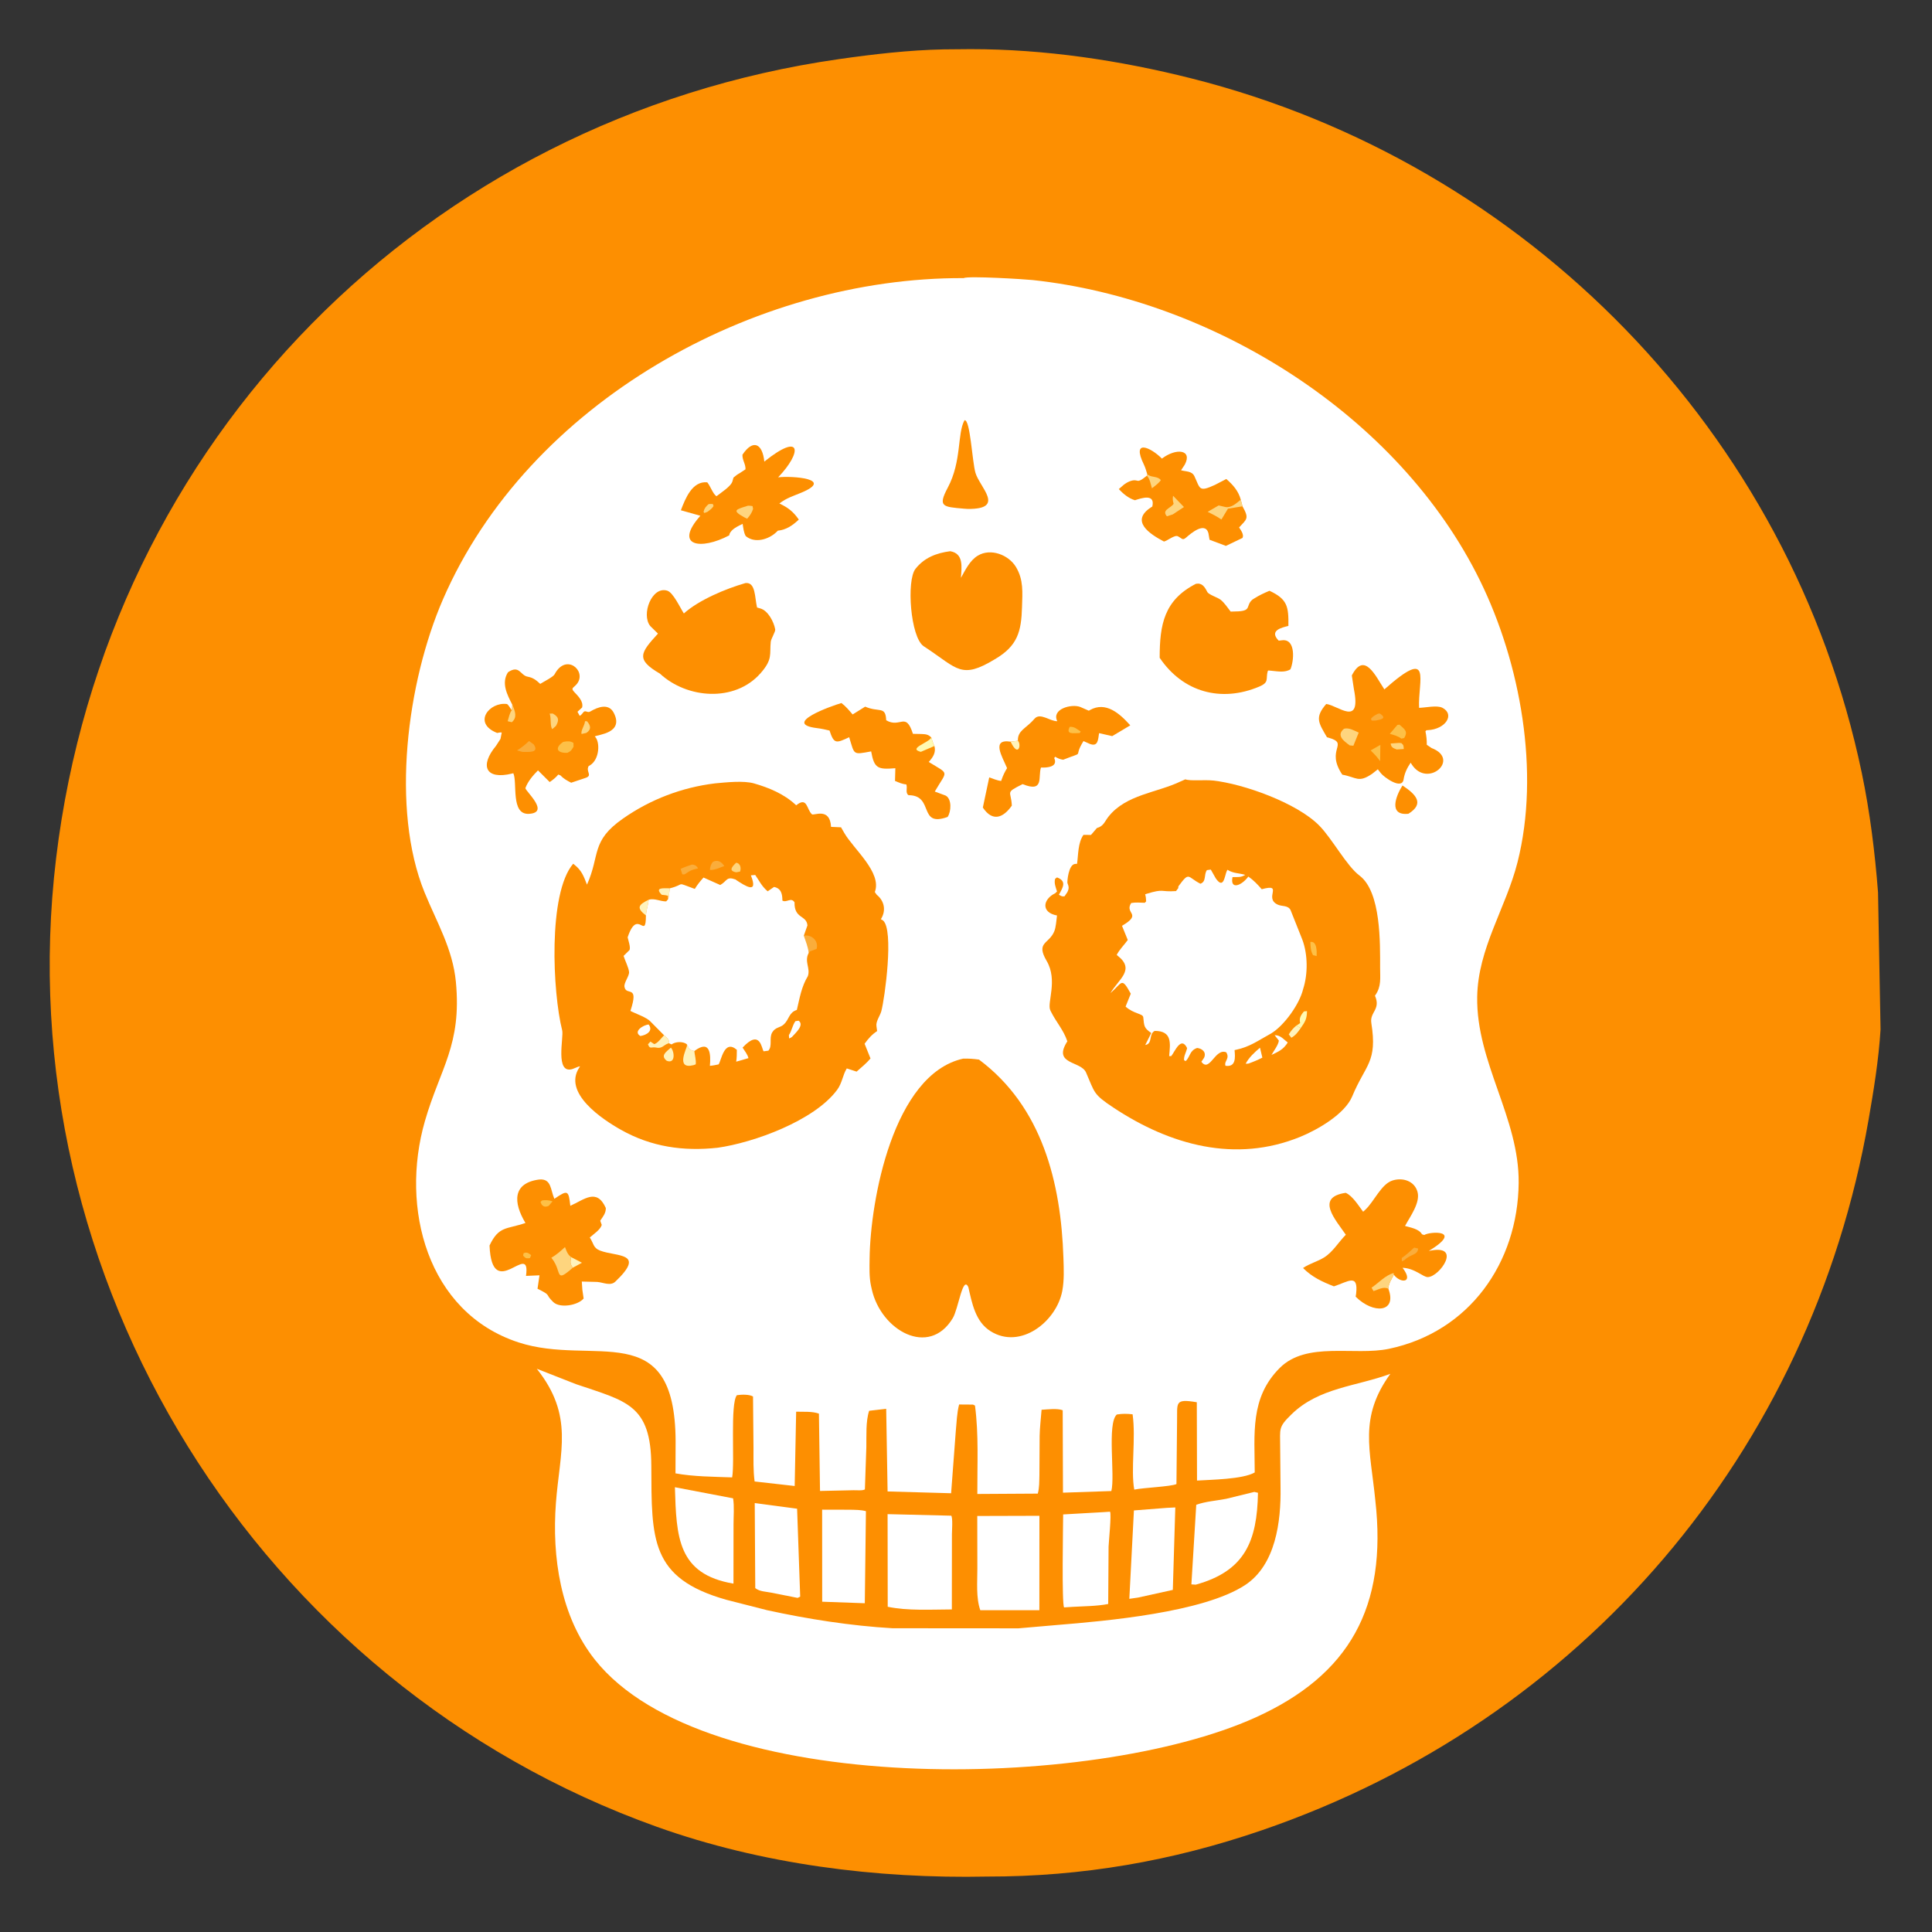 <?xml version="1.0" encoding="utf-8" ?>
<svg xmlns="http://www.w3.org/2000/svg" xmlns:xlink="http://www.w3.org/1999/xlink" width="512" height="512">
	<rect width="100%" height="100%" fill="#333333" stroke="none"/>
	<path fill="#FD8F01" d="M250.097 13.085L257.192 13.023C276.85 13.016 296.713 15.975 315.746 20.778C404.615 43.208 474.534 114.532 493.39 204.832C495.561 215.226 496.876 225.91 497.698 236.49L498.365 272.818C497.886 280.737 496.553 288.922 495.193 296.735C479.852 384.872 419.3 455.957 334.289 485.082C310.574 493.208 286.795 497.337 261.625 497.308C232.298 497.911 201.85 494.05 174.113 484.135C68.242 446.29 1.511 338.705 14.867 227.449C28.188 116.486 113.037 31.282 222.375 15.662C231.547 14.352 240.829 13.278 250.097 13.085Z"/>
	<path fill="white" d="M309.144 399.604L311.469 399.486L310.81 421.341L301.602 423.371L299.283 423.706L300.5 400.281L309.144 399.604Z"/>
	<path fill="white" d="M200.014 398.335L211.24 399.824L212.06 423.125C211.826 423.256 211.592 423.352 211.375 423.458L204.375 422.069C202.959 421.785 201.324 421.8 200.153 420.868L200.014 398.335Z"/>
	<path fill="white" d="M217.873 400.076L225.321 400.094C226.71 400.138 228.133 400.103 229.48 400.478L229.182 424.875L217.889 424.471L217.873 400.076Z"/>
	<path fill="white" d="M292.671 400.717L294.166 400.618C294.585 401.342 293.828 408.502 293.785 409.879L293.686 425.073C290.635 425.669 287.298 425.658 284.189 425.837L281.998 425.98C281.35 425.156 281.731 404.438 281.746 401.34L292.671 400.717Z"/>
	<path fill="white" d="M332.405 395.375L333.375 395.604C333.152 408.416 329.942 416.348 316.875 419.953L315.732 419.875L317.018 398.788C319.391 397.903 322.437 397.693 324.953 397.202L332.405 395.375Z"/>
	<path fill="white" d="M178.858 394.131L194.276 397.073C194.628 399.276 194.386 401.79 194.392 404.037L194.378 419.679C179.561 417.181 179.248 407.318 178.858 394.131Z"/>
	<path fill="white" d="M258.985 401.752L275.457 401.705L275.444 426.723L259.788 426.72C258.62 423.4 259.019 419.202 259.008 415.708L258.985 401.752Z"/>
	<path fill="white" d="M235.221 401.262L252.089 401.675C252.542 402.214 252.271 405.753 252.27 406.595L252.25 426.515C246.676 426.538 240.465 426.91 235.255 425.809L235.221 401.262Z"/>
	<path fill="white" d="M142.257 362.739L152.643 366.815C166.012 371.365 172.532 372.175 172.605 388.465C172.691 407.944 172.249 418.258 192.537 423.971L203.284 426.715C214.088 429.07 225.466 430.862 236.512 431.5L269.904 431.524L280.153 430.637C293.08 429.582 318.873 427.326 329.943 420.071C338.104 414.722 339.496 403.162 339.355 394.232L339.257 383.339C339.243 378.519 338.75 378.23 342.272 374.797C349.543 367.71 359.466 367.416 368.462 364.077C360.051 375.689 363.146 384.106 364.468 397.568C367.694 425.899 357.61 443.911 332.672 455.171C289.372 474.72 186.73 476.465 157.658 439.84C148.517 428.324 146.252 412.62 147.324 398.321C148.353 384.604 152.177 375.219 142.257 362.739Z"/>
	<path fill="white" d="M255.374 73.7C256.576 73.067 271.606 73.993 273.687 74.218C321.497 79.38 370.667 109.975 392.22 153.867C402.926 175.668 408.194 204.646 402.161 228.495C399.084 240.659 391.666 251.3 391.471 264.197C391.207 281.58 402.639 296.264 402.463 313.5C402.247 334.624 389.411 352.968 368.097 357.446C358.926 359.373 346.286 355.363 339.125 362.54C331.22 370.464 332.505 379.986 332.515 390.216C329.358 392.051 320.837 392.125 317.223 392.367L317.167 371.61C311.115 370.589 312.057 371.757 311.932 376.859L311.771 393.293C310.257 393.981 303.001 394.246 300.592 394.765C299.623 389.48 301.056 381.221 300.15 374.805C298.669 374.646 297.441 374.614 295.967 374.861C293.327 377.189 295.559 391.137 294.518 395.142L281.7 395.575L281.627 373.728C280.18 373.169 277.599 373.514 276.025 373.602C275.856 375.913 275.561 378.22 275.517 380.536L275.456 390.896C275.405 392.505 275.469 394.273 275.022 395.823L259.002 395.918C258.966 388.173 259.404 380.168 258.381 372.486L257.856 372.232L254.176 372.205C253.58 374.46 253.528 376.918 253.297 379.239L252.054 395.726L235.221 395.247L234.85 373.348L230.332 373.872C229.401 376.699 229.644 380.516 229.59 383.472L229.205 394.711C228.594 395.087 226.96 394.903 226.209 394.926L217.312 395.12L217.026 374.624C215.217 373.985 212.906 374.168 210.989 374.116L210.6 393.805L199.981 392.605C199.584 389.67 199.695 386.685 199.684 383.729L199.559 370.089C198.556 369.474 196.417 369.568 195.286 369.737C193.446 371.991 194.773 387.358 194.024 391.523C189.144 391.341 183.815 391.339 179.012 390.454L179.045 381.932C178.894 348.553 157.291 362.27 137.375 355.737C113.179 347.8 105.997 320.054 112.599 297.125C116.646 283.072 122.397 276.973 120.817 260.231C119.991 251.489 115.748 244.43 112.516 236.505C103.498 214.386 107.844 180.805 117.413 158.784C140.037 106.722 199.804 73.482 255.374 73.7Z"/>
	<path fill="#FD8F01" d="M371.671 208.161C375.262 210.534 377.589 212.966 373.24 215.66C367.775 216.225 370.009 210.755 371.671 208.161Z"/>
	<path fill="#FD8F01" d="M255.604 111.375C257.122 111.034 257.63 122.298 258.507 125.307C259.628 129.15 266.612 134.978 256.438 134.87L255.428 134.802C249.921 134.311 248.449 134.338 251.153 129.266C254.917 122.205 253.639 114.877 255.604 111.375Z"/>
	<path fill="#FD8F01" d="M269.754 196.309C269.641 193.542 271.945 193.073 274.125 190.503C275.644 188.713 278.193 191.167 280.193 191.125C278.587 187.882 283.955 186.473 286.269 187.345L288.547 188.342L288.848 188.169C293.051 185.803 296.737 189.083 299.533 192.225L294.742 195.082L291.267 194.29C290.991 196.014 291.02 198.016 288.772 197.125L287.134 196.394C284.158 201.19 287.955 198.887 281.75 201.34C280.907 201.229 280.363 200.962 279.625 200.549L279.375 200.888C280.485 203.291 277.383 203.489 275.875 203.4C275.02 205.736 276.849 210.186 271 207.8C266.197 210.213 267.993 209.508 268.142 213.508C265.912 216.675 263.075 217.927 260.463 214.013L262.156 206.016C263.15 206.35 264.277 206.865 265.319 206.958L265.436 206.612C265.824 205.492 266.261 204.577 266.884 203.562C265.625 200.545 262.569 195.729 267.832 196.554L269.754 196.309Z"/>
	<path fill="#FDC047" d="M283.492 192.625C284.764 192.537 285.35 193.191 286.395 193.864L286.125 194.265C284.561 194.257 282.354 194.775 283.492 192.625Z"/>
	<path fill="#FFF3BC" d="M269.754 196.309C270.761 197.332 269.851 200.896 267.832 196.554L269.754 196.309Z"/>
	<path fill="#FD8F01" d="M246.118 201.929C251.721 205.363 251.067 204.018 247.728 209.768L250.625 210.844C252.317 211.779 252.057 215.151 251.125 216.499C243.371 219.299 247.509 211.034 241.132 210.743L240.75 210.728C239.845 210.058 240.558 208.901 240.183 207.875C239.087 207.793 238.189 207.374 237.187 206.957L237.277 203.588C232.664 203.958 231.676 203.69 230.865 199.127C225.958 200.031 226.5 200.122 225.044 195.371C221.599 196.976 221.025 197.247 219.833 193.601C218.734 193.338 217.647 193.096 216.523 192.96C207.006 191.804 220.411 187.046 222.989 186.313C224.14 187.173 225.024 188.255 225.957 189.338L229.28 187.269C232.85 188.822 234.584 187.122 234.827 190.508L234.846 190.875C238.615 193.096 240.009 188.427 241.936 194.475L244.166 194.518C245.304 194.573 246.029 194.601 246.806 195.464C247.043 196.231 247.254 196.986 247.632 197.699C248.093 199.416 247.259 200.684 246.118 201.929Z"/>
	<path fill="#FFFAB3" d="M246.806 195.464C247.043 196.231 247.254 196.986 247.632 197.699L244.032 199.248C240.483 198.367 246.126 196.843 246.806 195.464Z"/>
	<path fill="#FD8F01" d="M304.047 125.719C303.795 124.864 303.556 123.971 303.164 123.168C299.788 116.251 304.87 118.469 307.921 121.531C311.708 118.648 316.084 119.148 313.984 123.125L312.992 124.625C314.266 125.004 315.861 124.773 316.538 126.214C318.085 129.512 317.647 130.485 321.952 128.51L324.985 126.937C326.736 128.465 328.199 130.1 328.815 132.414L329.276 134.179C331.106 137.428 330.429 137.549 328.372 139.782C328.867 140.53 329.712 141.667 329.285 142.558L324.871 144.669L320.543 143.037L320.235 141.25C319.294 138.133 315.499 141.448 314.349 142.445C313.373 143.291 313.328 142.736 312.158 142.124C311.304 141.676 309.511 143.241 308.473 143.516C304.578 141.48 299.459 138.052 305.064 134.432L305.375 134.234C306.175 130.763 302.608 131.974 300.77 132.567C299.143 132.089 297.615 130.849 296.503 129.605L297.897 128.396C298.683 127.799 300.046 127.104 301.047 127.312L301.5 127.414C302.248 127.528 303.347 126.493 303.929 126.065L304.047 125.719Z"/>
	<path fill="#FED57E" d="M304.047 125.719L304.375 125.925C305.408 126.537 306.852 126.196 307.637 127.25C307.032 128.117 306.096 128.748 305.277 129.405C304.971 128.4 304.706 126.78 303.929 126.065L304.047 125.719Z"/>
	<path fill="#FED57E" d="M310.871 131.375L313.76 134.366L310.792 136.328L309.25 136.827C307.732 135.133 310.335 134.671 311.027 133.5C310.771 132.676 310.759 132.232 310.871 131.375Z"/>
	<path fill="#FED57E" d="M328.815 132.414L329.276 134.179L325.417 134.806L323.687 137.679C322.544 136.878 321.283 136.272 320.045 135.635L322.961 133.945L324.786 134.375C326.384 134.608 327.667 133.35 328.815 132.414Z"/>
	<path fill="#FD8F01" d="M196 125.41L197.563 124.375C197.639 123.01 196.681 121.924 196.761 120.5C199.601 116.258 202.075 117.575 202.551 122.326C212.526 114.325 212.61 119.83 206.214 126.493C209.852 126.065 221.307 126.86 212.29 130.591C210.157 131.474 208.423 131.981 206.543 133.428C208.825 134.504 210.234 135.582 211.692 137.698C210.069 139.222 208.411 140.4 206.125 140.637L205.799 140.971C203.716 142.98 200.029 144.083 197.625 142.065C197.075 141.086 196.991 139.917 196.809 138.823C195.602 139.444 193.792 140.193 193.315 141.568L193.254 141.875C185.701 145.887 178.448 144.761 185.604 136.682L180.437 135.227C181.588 132.228 183.423 127.409 187.43 127.826C188.265 128.803 188.918 130.888 189.872 131.506C191.028 130.585 193.79 128.866 194.117 127.5L194.375 126.572C194.902 126.117 195.377 125.735 196 125.41Z"/>
	<path fill="#FED57E" d="M187.748 133.625C188.163 133.515 188.5 133.556 188.925 133.578L189.096 134.125C188.67 134.79 188.122 135.165 187.499 135.625C187.229 135.782 186.922 135.851 186.625 135.945L186.45 135.625C186.689 134.659 187.025 134.294 187.748 133.625Z"/>
	<path fill="#FED57E" d="M198.241 134.01C198.67 133.999 199.014 134.052 199.435 134.125L199.574 134.875C199.248 135.883 198.715 136.689 198 137.471L197.296 137.125C193.817 135.219 194.984 135.035 198.241 134.01Z"/>
	<path fill="#FD8F01" d="M367.935 341.527C370.316 347.893 363.92 348.291 359.264 343.63L359.391 342.82C359.979 337.418 357.344 339.626 353.499 340.898C350.36 339.665 347.718 338.445 345.315 336.036C347.071 334.835 349.125 334.346 350.904 333.236C353.245 331.775 354.726 329.158 356.66 327.223C354.007 323.33 348.43 317.304 356.625 316.112C358.454 316.902 360.073 319.579 361.245 321.118L361.832 320.584C364.107 318.477 366.031 313.852 368.933 312.875C371.643 311.962 374.848 312.916 375.656 315.867C376.439 318.725 373.686 322.414 372.344 324.893C373.8 325.316 376.073 325.667 376.845 327.106L377.449 327.286C378.817 326.343 388.055 325.789 378.657 331.513C387.735 329.513 381.538 338.388 378.381 338.444C377.129 338.466 375.002 336.108 371.696 335.979C374.787 340.039 371.163 340.18 369.377 337.82C368.839 338.899 367.913 340.31 367.935 341.527Z"/>
	<path fill="#FAAD3B" d="M374.768 330.625L375.823 330.875C375.681 332.677 373.923 332.276 372.265 333.875C372.009 334.075 371.797 334.163 371.5 334.288L371.481 333.375C372.675 332.595 373.708 331.576 374.768 330.625Z"/>
	<path fill="#FED57E" d="M367.935 341.527C366.616 340.882 365.3 341.748 364 342.16L363.483 341.25C365.361 339.979 367.127 337.956 369.325 337.37L369.377 337.82C368.839 338.899 367.913 340.31 367.935 341.527Z"/>
	<path fill="#FD8F01" d="M377.757 193.799C378.009 195.034 378.134 196.115 378.111 197.375L379.375 198.233C387.188 201.231 378.264 209.06 374.088 202.524L373.838 202.117C372.891 203.525 372.228 204.873 371.967 206.555C371.517 209.446 366.73 205.918 365.966 204.937L365.139 203.872L363.641 205.058C359.967 207.561 359.569 205.994 355.725 205.298C351.129 198.472 357.769 197.084 352.027 195.48L351.658 195.38C349.46 191.575 348.335 190.174 351.462 186.565C354.553 186.902 360.817 192.813 358.804 182.657L358.249 179.001C361.577 172.507 364.539 179.171 366.872 182.695C379.856 171.18 375.729 180.444 376.072 187.582C377.75 187.554 380.824 186.829 382.241 187.564C385.647 189.333 383.098 193.286 378.329 193.502L378.035 193.512L377.757 193.799Z"/>
	<path fill="#FAAD3B" d="M365.213 189.125L365.698 189.101C367.651 190.419 365.971 190.673 364.558 190.947C364.277 190.987 363.802 190.953 363.513 190.952L363.31 190.5C363.824 189.794 364.46 189.514 365.213 189.125Z"/>
	<path fill="#FED57E" d="M370.777 196.875L371.375 196.931C372.051 197.498 371.933 197.652 372.021 198.5L370.151 198.617C369.203 198.257 368.666 198.085 368.549 197.037L370.777 196.875Z"/>
	<path fill="#FDC047" d="M365.807 197.403L365.75 201.722L365.335 201.163C364.731 200.337 363.948 199.606 363.242 198.863L365.807 197.403Z"/>
	<path fill="#FDC047" d="M370.313 192.125L370.863 192.036C372.277 193.281 373.197 193.817 372.125 195.586L371.375 195.745C370.464 195.045 369.399 194.801 368.317 194.469L370.313 192.125Z"/>
	<path fill="#FED57E" d="M356.178 193.125C357.482 192.762 358.902 193.619 360.073 194.145L358.662 197.625L357.701 197.539C356.088 196.368 354.044 194.884 356.178 193.125Z"/>
	<path fill="#FD8F01" d="M142.924 312.579C146.159 312.317 145.849 315.255 146.91 317.701C150.498 315.247 150.674 315.443 151.143 319.547C154.875 317.9 158.118 314.772 160.546 320.125C160.597 321.485 159.79 322.408 159.068 323.5L159.474 324.625C159.081 325.924 157.341 327.016 156.301 327.949C157.365 329.531 157.15 330.701 159.024 331.42C163.43 333.114 171.306 331.798 163.074 339.642C161.76 340.894 159.843 339.837 158.25 339.726L154.183 339.626L154.33 341.813L154.668 344.125C153.126 345.951 148.4 346.761 146.631 345.069C144.223 342.766 146.355 343.464 142.448 341.532L142.972 337.971L139.395 338.125C140.779 328.34 130.371 345.643 129.734 330.069C132.206 324.855 134.146 325.849 139.249 324.099C136.026 318.735 135.726 313.505 142.924 312.579Z"/>
	<path fill="#FDC047" d="M138.75 332.125L139.156 331.971C139.867 331.872 140.238 332.236 140.759 332.625L140.457 333.375L140.185 333.449C139.29 333.535 139.225 333.357 138.625 332.761L138.75 332.125Z"/>
	<path fill="#FDC047" d="M143.673 318.125C144.515 317.986 145.63 318.05 146.425 318.375L145.401 319.572C144.312 320.029 143.584 319.694 143.244 318.508L143.673 318.125Z"/>
	<path fill="#FFF3BC" d="M151.343 333.146L154.227 334.642L151.809 335.949L151.643 335.72C151.003 334.739 151.172 334.211 151.343 333.146Z"/>
	<path fill="#FED57E" d="M151.809 335.949C146.918 340.268 149.025 336.999 146.288 333.549L146.11 333.327C147.481 332.514 148.56 331.575 149.722 330.489L149.856 330.809C150.215 331.73 150.402 332.328 151.169 333.001L151.343 333.146C151.172 334.211 151.003 334.739 151.643 335.72L151.809 335.949Z"/>
	<path fill="#FD8F01" d="M135.762 186.75C134.413 184.083 132.781 181.042 134.625 178.15C137.675 176.116 137.85 178.954 139.801 179.319C141.321 179.603 142.059 180.219 143.168 181.236C143.971 180.717 146.604 179.404 146.97 178.705C149.95 173.002 155.487 177.711 152.978 181.125C152.157 182.241 151.141 182.264 152.112 183.305C153.158 184.425 154.68 185.848 154.263 187.5L153.041 188.625L153.625 189.698C154.217 189.449 154.524 188.667 154.875 188.536C155.347 188.359 155.805 188.927 156.412 188.563C158.432 187.354 161.304 186.279 162.658 188.913C165.433 194.314 158.488 194.645 157.625 195.165C159.081 196.503 158.959 201.331 156.246 202.883L156 203.02C155.155 204.495 157.183 205.519 155.113 206.174L151.367 207.43C150.283 206.864 149.395 206.407 148.549 205.5L147.957 205.259C147.277 206.085 146.551 206.646 145.676 207.252L142.572 204.156C141.274 205.457 139.844 207.128 139.231 208.875C139.441 209.861 145.758 215.356 140.18 215.676C135.26 215.959 137.18 207.39 136.035 204.914L135.705 205C128.637 206.741 127.079 202.91 131.449 197.655L132.635 195.818L132.967 194.125C132.461 194.09 132.679 194.076 132.142 194.169L131.75 194.242C125.1 191.624 129.725 185.948 134.32 186.572C134.642 186.616 135.408 187.925 135.631 188.25L135.762 186.75Z"/>
	<path fill="#FED57E" d="M135.762 186.75C136.517 188.52 137.159 190.122 135.625 191.395L134.537 191.125C134.742 190.429 135.139 188.683 135.631 188.25L135.762 186.75Z"/>
	<path fill="#FED57E" d="M155.033 191.125L155.56 191.131C156.607 192.337 156.738 193.369 155.375 194.232L154.125 194.515C153.856 193.77 154.807 192.374 154.97 191.507L155.033 191.125Z"/>
	<path fill="#FED57E" d="M145.654 189.125L146.475 189.086C148.086 189.995 148.241 190.759 147.336 192.375L146.375 193.22C145.775 192.652 146.069 190.352 145.732 189.342L145.654 189.125Z"/>
	<path fill="#FAAD3B" d="M140.197 196.375L141.441 197.271C143.056 199.634 139.973 199.245 138.437 199.261L137.024 198.875C138.227 198.12 139.175 197.359 140.197 196.375Z"/>
	<path fill="#FDC047" d="M149.235 196.625L149.476 196.568C150.405 196.401 151.181 196.366 151.967 196.875L151.999 197.875C151.433 198.827 151.356 199.025 150.375 199.504C147.521 199.628 146.969 198.178 149.235 196.625Z"/>
	<path fill="#FD8F01" d="M197.56 154.516C200.29 154.227 199.989 158.323 200.625 160.997L201.5 161.247C203.56 161.832 205.086 164.818 205.439 166.792C205.544 167.38 204.35 169.236 204.262 170.053C203.903 173.38 204.871 174.684 201.494 178.482C194.659 186.17 182.055 185.162 174.883 178.515C168.379 174.745 169.734 173 174.367 167.913L172.334 165.92C169.848 162.882 172.743 155.231 176.842 156.541C178.42 157.045 180.269 161.108 181.23 162.572C185.241 158.978 192.35 156.013 197.56 154.516Z"/>
	<path fill="#FD8F01" d="M251.814 146.076C255.429 146.693 254.832 150.235 254.662 153.135C255.83 151.039 257.009 148.541 259.125 147.255C262.522 145.191 267.275 147.024 269.223 150.231C271.295 153.641 270.953 157.047 270.846 160.83C270.662 167.339 269.712 171.167 263.623 174.718C254.765 180.083 253.781 177.228 245.5 171.73L244.758 171.237C241.268 168.815 240.191 153.833 242.607 150.753C244.944 147.776 248.177 146.554 251.814 146.076Z"/>
	<path fill="#FD8F01" d="M316.933 154.714C318.567 154.414 319.251 155.522 319.931 156.845C320.337 157.635 322.674 158.29 323.503 158.962C324.495 159.766 325.351 161.071 326.141 162.078L328.191 162.015C331.751 161.8 330.05 160.467 331.937 158.877L332.362 158.612C333.683 157.766 334.982 157.168 336.424 156.561C341.203 158.789 341.507 160.762 341.438 165.875C339.768 166.294 336.183 167.059 338.875 169.785L339.87 169.668C343.467 169.355 342.907 175.244 341.976 177.375C340.486 178.317 338.568 177.901 336.897 177.753L336.125 177.683L335.949 177.894C335.401 179.966 336.41 180.812 333.718 181.951C323.577 186.239 313.455 183.411 307.325 174.32C307.329 165.501 308.494 159.032 316.933 154.714Z"/>
	<path fill="#FD8F01" d="M255.218 280.553C256.678 280.503 258.004 280.598 259.447 280.805C276.199 293.322 281.165 313.397 281.817 333.317C281.912 336.207 282.054 339.237 281.517 342.094C279.992 350.218 270.435 357.783 262.484 352.766C258.473 350.236 257.607 345.378 256.625 341.123C255.14 337.844 253.989 346.846 252.493 349.328C246.181 359.809 233.479 352.584 231.039 341.714L230.836 340.807C230.322 338.443 230.425 335.932 230.454 333.526C230.638 318.184 236.675 284.737 255.218 280.553Z"/>
	<path fill="#FD8F01" d="M189.527 207.597C192.367 207.336 197.068 206.818 199.836 207.615C203.829 208.763 207.764 210.411 210.829 213.251L211 213.413C213.979 211.024 213.717 214.468 215.165 215.789C215.655 216.236 219.946 213.832 220.238 219.128L222.88 219.246L223.747 220.75C226.192 225.002 233.805 231.232 231.836 236.403L232.346 237.125C234.363 238.749 234.896 241.306 233.44 243.595L234 243.93C236.966 246.333 234.463 264.68 233.553 267.995C233.221 269.205 232.054 270.708 232.272 271.965L232.447 273.246C231.054 274.165 230.085 275.263 229.127 276.605L230.691 280.506C229.624 281.791 228.258 282.878 227.01 283.989L224.406 283.144C223.294 284.947 223.207 286.991 221.831 288.844C215.759 297.026 199.697 302.818 190.204 304.162C181.113 305.159 172.592 303.936 164.558 299.411C159.632 296.636 149.065 289.657 153.528 282.889L153.723 282.599C153.229 282.672 153.417 282.613 152.973 282.797L151.75 283.292C146.996 284.807 149.445 274.882 148.986 273.064C146.453 263.035 145.176 236.768 151.903 228.894L152.23 229.161C154.162 230.706 154.682 232.19 155.556 234.436C159.106 226.546 156.499 222.933 165.118 216.915C172.393 211.835 180.725 208.663 189.527 207.597Z"/>
	<path fill="#FED57E" d="M195.108 228.625C196.225 228.8 196.468 230.056 196.125 230.976L195.125 231.169C193.041 230.828 193.888 229.74 195.108 228.625Z"/>
	<path fill="#FFF3BC" d="M177.064 238.291L177.012 237.383C176.615 237.276 176.243 237.212 175.835 237.175L175.375 237.135C173.294 235.05 176.005 235.427 177.536 235.41C177.313 236.382 177.375 237.46 177.064 238.291Z"/>
	<path fill="#FFF3BC" d="M171.174 242.607C168.593 240.585 169.142 239.806 171.922 238.424C171.763 239.815 171.276 241.259 171.174 242.607Z"/>
	<path fill="#FAAD3B" d="M188.945 228.375C190.28 227.793 191.167 228.373 191.948 229.5L190.072 230.217C190.028 230.19 188.681 230.701 188.125 230.509C188.221 229.652 188.385 229.037 188.945 228.375Z"/>
	<path fill="#FAAD3B" d="M183.363 229.125L183.777 229.159C184.36 229.281 184.728 229.628 184.99 230.125L184.375 230.283C183.458 230.504 182.895 230.72 182.106 231.266L181.875 231.43C181.378 231.754 181.392 231.771 180.807 231.696L180.375 230.269C181.355 229.802 182.327 229.45 183.363 229.125Z"/>
	<path fill="#FFF3BC" d="M177.795 277.625C178.8 278.753 179.013 282.017 176.697 281.125C174.896 279.701 176.623 278.716 177.795 277.625Z"/>
	<path fill="white" d="M210.787 270.625L211.625 270.49C213.277 271.653 210.736 273.823 209.875 274.805C209.637 274.999 209.406 275.081 209.125 275.199L209.068 274.309C209.865 273.09 209.986 271.767 210.787 270.625Z"/>
	<path fill="white" d="M169.709 274.552C167.676 273.385 170.488 271.59 171.914 271.507C173.177 273.186 171.373 274.308 169.709 274.552Z"/>
	<path fill="#FFF3BC" d="M175.978 274.347C176.451 274.795 177.244 275.303 177.307 276.001L177.288 276.473L176.965 276.566C175.927 276.939 175.499 277.829 174.222 277.672L173.657 277.584C172.56 277.436 172.236 278.095 171.716 276.751L172.375 276.028L173.375 276.705C174.279 276.476 175.328 275.032 175.978 274.347Z"/>
	<path fill="#FAAD3B" d="M213.019 247.96C215.046 247.595 217.006 249.301 216.411 251.462L214.821 252.062C214.505 252.193 214.588 252.194 214.311 252.535C214.19 251.036 213.502 249.385 213.019 247.96Z"/>
	<path fill="#FFF3BC" d="M182.02 276.729L182.173 277.017C182.693 278.048 182.699 278.241 184.01 278.528C184.107 279.688 184.522 280.918 184.373 282.063L183.773 282.282C178.889 283.521 182.075 277.72 182.052 277.124L182.02 276.729Z"/>
	<path fill="white" d="M198.991 231.976L200.142 231.875C201.268 233.5 201.811 234.807 203.437 236.209L205.125 235.048C207.068 235.438 207.337 236.987 207.342 238.666C208.48 239.321 209.63 237.67 210.56 239.125C210.458 243.57 213.752 242.446 213.976 245.25L213.019 247.96C213.502 249.385 214.19 251.036 214.311 252.535C213.075 254.866 214.825 256.543 214.088 258.69C212.376 261.53 211.926 264.482 211.173 267.641C209.027 268.332 209.191 270.085 207.764 271.443C206.733 272.424 205.485 272.144 204.631 273.623C203.761 275.13 204.766 277.166 203.625 278.439L202.375 278.607C201.839 278.04 201.534 272.504 196.795 277.622C197.302 278.443 198.156 279.486 198.343 280.42L195.098 281.353C195.283 280.331 195.248 279.253 195.272 278.216C191.895 275.298 191.159 281.097 190.435 282.074C189.665 282.237 188.918 282.394 188.132 282.456C188.38 279.55 188.31 275.324 184.01 278.528C182.699 278.241 182.693 278.048 182.173 277.017L182.02 276.729C180.952 275.923 179.02 276.023 177.962 276.78L177.288 276.473L177.307 276.001C177.244 275.303 176.451 274.795 175.978 274.347L172.374 270.713C171.437 269.63 168.432 268.629 167.069 267.906C169.461 260.676 165.918 264.102 165.49 261.507C165.31 260.413 166.807 258.631 166.709 257.59C166.599 256.421 165.626 254.535 165.259 253.323L166.805 251.795C167.196 251.15 166.503 249.19 166.331 248.406C168.988 240.399 171.171 249.498 171.174 242.607C171.276 241.259 171.763 239.815 171.922 238.424C173.522 237.995 174.94 238.896 176.545 238.875L177.064 238.291C177.375 237.46 177.313 236.382 177.536 235.41C181.906 234.297 178.755 233.636 184.126 235.573C184.813 234.447 185.557 233.53 186.44 232.558L190.869 234.536C192.802 233.434 192.426 232.176 195 233.096L195.027 233.167C197.504 234.788 201.047 237.149 198.991 231.976Z"/>
	<path fill="#FD8F01" d="M280.614 237.126C281.227 237.423 281.427 237.653 282.125 237.522L282.875 236.403C283.335 235.477 283.265 234.952 282.883 234.014C282.784 233.772 283.119 229.065 284.937 228.949L285.43 228.92C285.78 226.454 285.64 223.383 287.125 221.249L289.125 221.265L290.69 219.435C292.491 218.954 292.738 217.694 293.782 216.388C298.466 210.525 306.59 210.112 312.866 207.09L314.125 206.534C315.467 207.033 319.14 206.599 321.492 206.852C329.442 207.707 343.681 212.751 349.62 218.793C353.047 222.28 356.877 229.484 360.278 232.032C366.026 236.34 365.744 250.048 365.745 256.493C365.746 259.208 366.096 261.385 364.506 263.691L364.378 263.875C365.991 267.542 362.951 268.195 363.414 271.103C365.08 281.556 361.891 282.02 358.357 290.534C356.403 295.241 349.181 299.394 344.582 301.272C327.404 308.287 310.121 303.467 295.155 293.584C289.588 289.908 290.182 289.606 287.809 284.215C286.458 281.146 279.126 282.146 282.644 276.301L282.854 275.956C281.834 272.898 279.867 270.844 278.488 268.038L278.332 267.703C277.425 265.776 280.397 259.8 277.375 254.657C274.436 249.656 277.958 250.222 279.371 246.863C279.874 245.668 279.928 243.909 280.119 242.616C275.793 241.807 276.375 238.286 279.641 236.719L280.125 236.257C279.798 235.217 279.271 233.959 279.632 232.875L280.125 232.524C282.807 233.534 281.643 235.242 280.614 237.126Z"/>
	<path fill="#FFF3BC" d="M343.53 271.794C343.879 271.984 344.36 272.341 344.744 272.4C343.988 273.485 343.404 274.336 342.224 275.014L341.537 274.125C342.111 273.172 342.687 272.518 343.53 271.794Z"/>
	<path fill="#FDC047" d="M347.262 249.625C349.033 249.318 348.976 252.222 348.928 253.375L347.97 253.125C347.339 252.092 347.286 250.806 347.262 249.625Z"/>
	<path fill="#FFFAB3" d="M343.53 271.794C343.899 271.597 344.213 271.378 344.545 271.125L344.478 270.688C344.336 269.576 344.894 268.867 345.54 268.044L346.366 267.946C346.349 269.962 345.892 270.773 344.744 272.4C344.36 272.341 343.879 271.984 343.53 271.794Z"/>
	<path fill="white" d="M333.909 277.649L334.535 280.28C333.301 280.916 332.096 281.426 330.783 281.875L330.111 281.899C331 280.216 332.479 278.869 333.909 277.649Z"/>
	<path fill="white" d="M337.791 274.336C339.347 274.313 340.086 275.375 341.264 276.271C340.112 278.119 338.871 278.664 336.963 279.562C337.569 278.451 338.75 277.006 338.915 275.771L337.791 274.336Z"/>
	<path fill="white" d="M312.247 235.365L312.283 234.898C315.293 230.829 314.565 232.391 318.125 234.198C319.771 233.581 318.962 231.884 319.837 230.592L320.875 230.45L322.191 232.776C324.327 235.862 324.537 232.041 325.128 230.781L325.297 230.499C326.776 231.479 328.348 231.357 329.998 231.847C328.826 232.58 327.991 232.415 326.625 232.442C325.939 235.921 329.042 234.725 330.826 232.295C332.222 233.273 333.257 234.374 334.373 235.653C340.346 234.031 334.786 237.983 338.625 239.74C339.767 240.263 341.252 239.859 341.99 241.125C342.006 241.153 344.787 248.109 345.116 248.973C346.616 252.91 346.625 258.194 345.344 262.107C344.405 266.091 340.308 271.818 336.802 273.912L336.6 274.021C333.422 275.751 331.242 277.426 327.54 278.209L327.176 278.285C327.343 280.216 327.577 282.858 324.763 282.442C324.338 281.167 326.003 280.602 324.977 278.875C321.996 277.656 320.585 284.368 318.377 281.375L319.088 280.33C319.768 278.856 318.614 277.873 317.25 277.719C315.25 278.416 315.49 279.889 314.25 281.189L313.802 280.994C313.646 279.927 314.38 278.818 314.596 277.75C312.985 274.436 311.312 278.766 310.391 279.875L309.839 279.875C310.12 276.624 310.745 273.18 306 273.2C304.329 274.067 305.561 276.611 303.5 276.937L305.101 273.758C303.099 272.378 303.235 271.926 302.977 269.573C302.869 268.59 300.431 268.698 298.292 266.755L299.668 263.339C297.147 258.741 297.458 260.448 294.276 263.191C296.42 259.491 300.903 257.012 296.225 253.3L295.941 253.078C296.554 251.754 297.992 250.342 298.871 249.107L297.341 245.348C302.901 242.1 297.912 242.192 299.771 239.314C300.941 239.089 302.188 239.216 303.375 239.251L303.738 238.875C303.695 238.248 303.689 237.608 303.47 237.012L303.832 236.875C308.616 235.415 307.357 236.437 311.653 236.146L312.247 235.365Z"/>
</svg>

